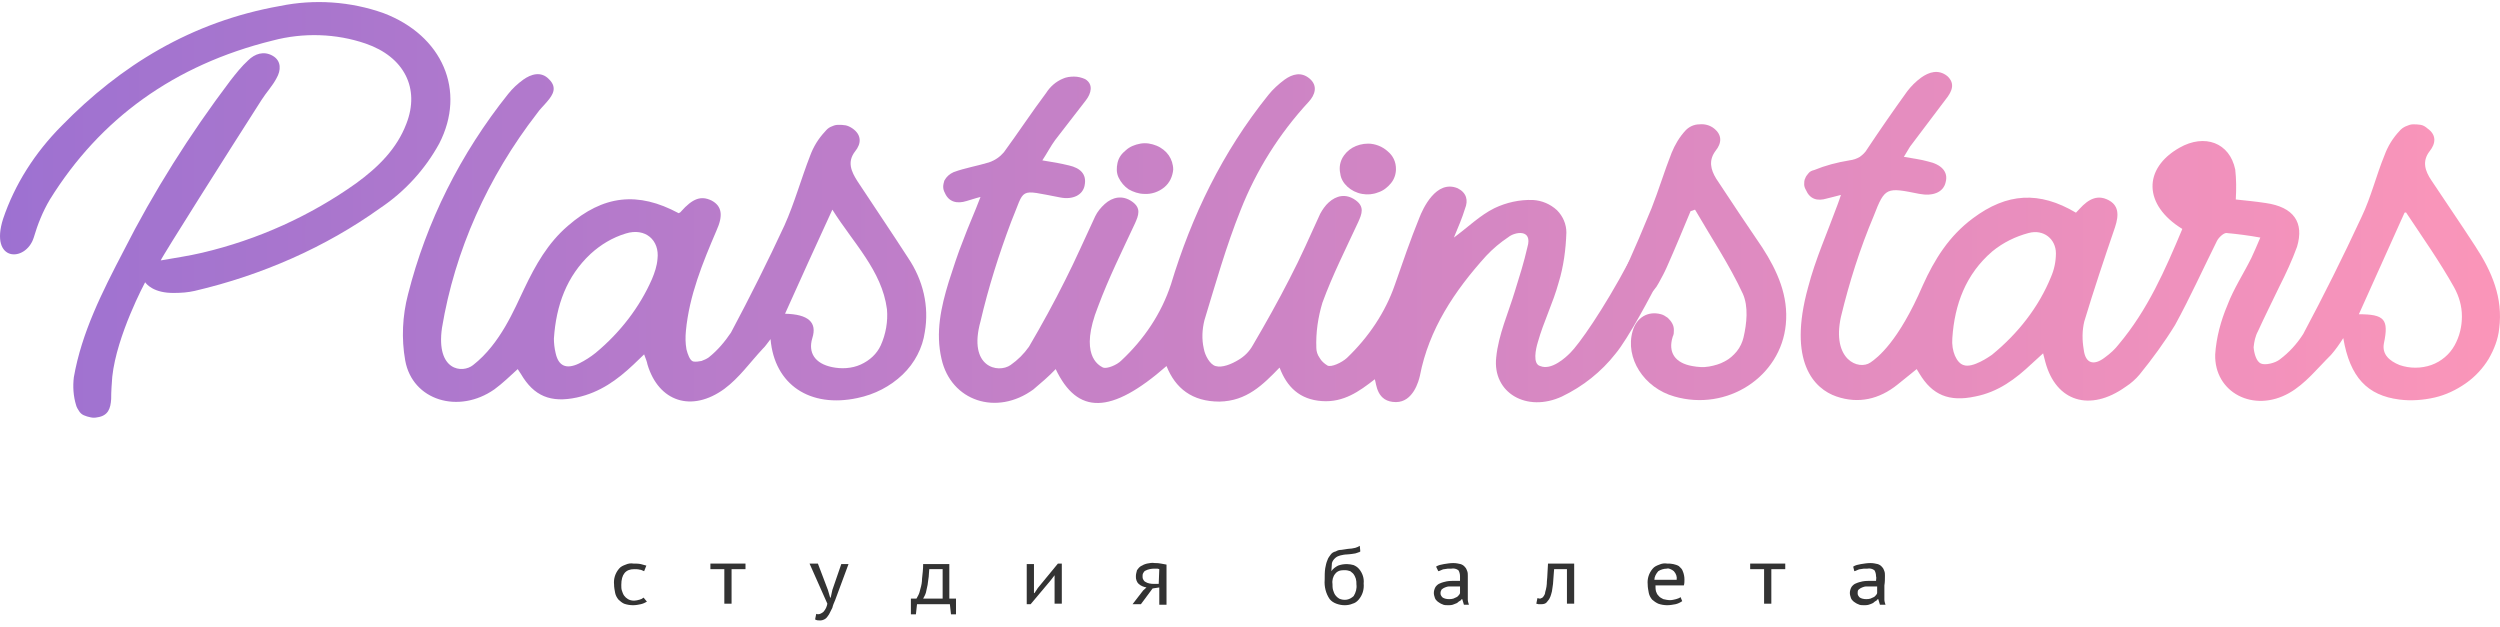 <?xml version="1.0" encoding="UTF-8"?> <svg xmlns="http://www.w3.org/2000/svg" width="295" height="74" viewBox="0 0 295 74" fill="none"> <g opacity="0.8"> <path d="M76.336 70.996C76.139 71.116 75.876 71.236 75.613 71.296C75.35 71.356 75.022 71.416 74.693 71.416C74.364 71.416 73.97 71.356 73.641 71.236C73.379 71.116 73.181 70.936 72.984 70.757C72.787 70.517 72.656 70.277 72.59 69.978C72.524 69.618 72.459 69.319 72.459 68.959C72.393 68.3 72.59 67.641 73.05 67.102C73.247 66.862 73.51 66.742 73.839 66.622C74.102 66.502 74.43 66.442 74.759 66.502C75.022 66.502 75.35 66.502 75.613 66.562C75.81 66.622 76.073 66.682 76.27 66.742L76.007 67.401C75.81 67.341 75.679 67.221 75.482 67.221C75.284 67.161 75.022 67.161 74.824 67.161C73.839 67.161 73.313 67.761 73.313 69.019C73.313 69.259 73.313 69.498 73.379 69.678C73.444 69.858 73.51 70.097 73.641 70.277C73.773 70.457 73.904 70.577 74.102 70.697C74.299 70.817 74.561 70.876 74.824 70.876C75.022 70.876 75.284 70.817 75.482 70.757C75.679 70.697 75.81 70.637 75.942 70.517L76.336 70.996Z" fill="black"></path> <path d="M87.968 67.161H86.325V71.236H85.471V67.161H83.828V66.502H87.968V67.161Z" fill="black"></path> <path d="M97.694 69.618L97.957 70.517H98.022L98.219 69.618L99.271 66.562H100.125L98.548 70.817C98.416 71.116 98.285 71.416 98.219 71.715C98.088 71.955 97.957 72.255 97.825 72.494C97.694 72.674 97.562 72.914 97.365 73.034C97.168 73.153 96.971 73.213 96.774 73.213C96.576 73.213 96.379 73.213 96.182 73.094L96.314 72.434C96.445 72.494 96.642 72.494 96.774 72.434C96.905 72.374 97.037 72.314 97.168 72.195C97.431 71.895 97.562 71.596 97.628 71.236L95.525 66.502H96.511L97.694 69.618Z" fill="black"></path> <path d="M112.808 72.494H112.217L112.085 71.296H108.208L108.077 72.494H107.485V70.637H108.143C108.208 70.517 108.274 70.397 108.34 70.277C108.471 70.037 108.537 69.798 108.603 69.498C108.734 69.079 108.8 68.659 108.8 68.3C108.865 67.701 108.931 67.161 108.931 66.562H112.02V70.637H112.808V72.494ZM111.231 70.637V67.161H109.654C109.654 67.401 109.588 67.76 109.588 68.06C109.523 68.36 109.523 68.659 109.457 69.019C109.391 69.319 109.325 69.618 109.26 69.918C109.194 70.157 109.063 70.397 108.931 70.637H111.231Z" fill="black"></path> <path d="M124.44 68.48V67.88L123.98 68.48L121.614 71.296H121.154V66.562H122.009V69.438V69.978H122.074L122.469 69.378L124.834 66.502H125.294V71.236H124.44V68.48Z" fill="black"></path> <path d="M136.795 69.319L136.006 69.438L134.626 71.296H133.64L134.889 69.678L135.283 69.319C134.955 69.259 134.626 69.139 134.363 68.899C134.232 68.779 134.166 68.659 134.1 68.48C134.035 68.3 134.035 68.18 134.035 68C134.035 67.761 134.1 67.521 134.166 67.281C134.298 67.101 134.429 66.922 134.626 66.802C134.823 66.682 135.086 66.562 135.349 66.502C135.678 66.442 135.94 66.382 136.269 66.442C136.532 66.442 136.729 66.442 136.992 66.502L137.649 66.622V71.356H136.795V69.319ZM136.795 67.161C136.663 67.101 136.598 67.101 136.466 67.101C136.4 67.101 136.269 67.101 136.203 67.101C135.875 67.101 135.48 67.161 135.152 67.341C135.02 67.401 134.955 67.521 134.889 67.641C134.823 67.761 134.823 67.88 134.823 68C134.823 68.12 134.823 68.24 134.889 68.36C134.955 68.48 135.02 68.599 135.152 68.659C135.415 68.839 135.809 68.899 136.138 68.899H136.4H136.729L136.795 67.161Z" fill="black"></path> <path d="M157.101 67.401C157.298 67.102 157.561 66.922 157.89 66.742C158.218 66.622 158.547 66.562 158.941 66.562C159.204 66.562 159.533 66.622 159.73 66.682C159.993 66.802 160.19 66.922 160.387 67.161C160.781 67.641 160.978 68.24 160.913 68.839C160.978 69.558 160.781 70.217 160.321 70.757C160.124 70.996 159.861 71.176 159.598 71.236C159.335 71.356 159.007 71.416 158.678 71.416C158.35 71.416 158.021 71.356 157.693 71.236C157.364 71.116 157.101 70.936 156.904 70.697C156.444 70.038 156.247 69.199 156.312 68.42C156.312 67.94 156.312 67.461 156.378 67.041C156.444 66.682 156.51 66.382 156.641 66.083C156.707 65.843 156.904 65.603 157.035 65.424C157.167 65.244 157.364 65.124 157.627 65.064C157.824 64.944 158.021 64.884 158.284 64.884L159.073 64.765C159.335 64.765 159.664 64.705 159.927 64.645C160.124 64.585 160.255 64.525 160.453 64.405L160.518 65.064C160.453 65.124 160.387 65.184 160.255 65.184C160.19 65.244 160.058 65.244 159.927 65.304C159.795 65.304 159.664 65.364 159.533 65.364C159.401 65.364 159.204 65.424 158.941 65.424C158.678 65.424 158.415 65.484 158.153 65.543C157.955 65.603 157.758 65.663 157.561 65.843C157.364 66.023 157.233 66.203 157.167 66.442C157.167 66.742 157.101 67.102 157.101 67.401ZM157.233 68.899C157.233 69.139 157.233 69.378 157.298 69.618C157.364 69.798 157.43 70.038 157.561 70.217C157.693 70.397 157.824 70.517 158.021 70.637C158.284 70.757 158.613 70.817 158.941 70.757C159.27 70.697 159.533 70.517 159.73 70.337C159.993 69.918 160.124 69.438 160.058 68.959C160.058 68.719 160.058 68.54 159.993 68.3C159.927 68.12 159.861 67.94 159.73 67.761C159.664 67.641 159.467 67.521 159.335 67.401C159.138 67.341 158.941 67.281 158.744 67.281C158.547 67.281 158.284 67.281 158.087 67.341C157.89 67.401 157.693 67.521 157.561 67.701C157.298 68 157.167 68.48 157.233 68.899Z" fill="black"></path> <path d="M169.456 66.862C169.719 66.682 170.047 66.622 170.376 66.562C170.77 66.502 171.099 66.442 171.493 66.442C171.822 66.442 172.084 66.502 172.347 66.562C172.544 66.622 172.742 66.742 172.873 66.922C173.004 67.042 173.07 67.221 173.136 67.401C173.202 67.581 173.202 67.761 173.202 67.94C173.202 68.3 173.202 68.719 173.202 69.079C173.202 69.438 173.202 69.798 173.202 70.097C173.202 70.397 173.202 70.577 173.202 70.757C173.202 70.936 173.267 71.176 173.333 71.356H172.742L172.544 70.697H172.479C172.413 70.817 172.347 70.876 172.216 70.936C172.084 70.996 172.019 71.116 171.887 71.176C171.756 71.236 171.559 71.296 171.427 71.356C171.23 71.416 171.033 71.416 170.836 71.416C170.639 71.416 170.376 71.416 170.179 71.296C169.981 71.236 169.85 71.116 169.653 70.996C169.521 70.876 169.39 70.757 169.324 70.577C169.259 70.397 169.193 70.157 169.193 69.978C169.193 69.738 169.259 69.498 169.39 69.259C169.521 69.079 169.719 68.899 169.916 68.839C170.179 68.719 170.441 68.659 170.704 68.6C171.033 68.54 171.427 68.54 171.756 68.54H172.019C172.084 68.54 172.216 68.54 172.282 68.54C172.282 68.36 172.282 68.18 172.282 68C172.282 67.761 172.216 67.461 172.084 67.281C171.822 67.102 171.559 67.042 171.23 67.102C171.099 67.102 170.967 67.102 170.836 67.102C170.704 67.102 170.573 67.161 170.441 67.161C170.31 67.161 170.179 67.221 170.047 67.281C169.916 67.341 169.784 67.401 169.719 67.401L169.456 66.862ZM170.967 70.697C171.164 70.697 171.296 70.697 171.493 70.637C171.624 70.577 171.756 70.517 171.887 70.457C172.019 70.397 172.084 70.277 172.15 70.217C172.216 70.157 172.282 70.038 172.282 69.978V69.199H171.953H171.69C171.493 69.199 171.23 69.199 171.033 69.199C170.836 69.199 170.639 69.259 170.507 69.319C170.376 69.379 170.244 69.438 170.113 69.558C170.047 69.678 169.981 69.798 169.981 69.978C169.981 70.097 169.981 70.157 170.047 70.277C170.113 70.397 170.179 70.457 170.244 70.517C170.441 70.637 170.704 70.697 170.967 70.697Z" fill="black"></path> <path d="M184.899 67.161H183.388C183.388 67.401 183.322 67.701 183.322 68C183.322 68.3 183.256 68.599 183.256 68.899C183.19 69.259 183.19 69.498 183.125 69.798C183.059 70.037 182.993 70.337 182.862 70.577C182.796 70.757 182.599 70.936 182.468 71.116C182.336 71.236 182.139 71.296 181.876 71.296C181.745 71.296 181.679 71.296 181.548 71.296C181.482 71.296 181.35 71.236 181.285 71.236L181.416 70.577C181.482 70.577 181.613 70.637 181.679 70.637C181.745 70.637 181.81 70.637 181.876 70.577C181.942 70.577 182.008 70.517 182.073 70.457C182.205 70.277 182.336 70.097 182.336 69.858C182.468 69.438 182.533 69.019 182.533 68.599C182.599 68.06 182.599 67.401 182.665 66.502H185.753V71.236H184.899V67.161Z" fill="black"></path> <path d="M198.502 70.936C198.239 71.116 197.977 71.236 197.714 71.296C197.385 71.356 197.056 71.416 196.728 71.416C196.399 71.416 196.005 71.356 195.676 71.236C195.414 71.116 195.151 70.936 194.954 70.757C194.756 70.517 194.625 70.277 194.559 69.978C194.494 69.618 194.428 69.319 194.428 68.959C194.362 68.3 194.559 67.641 195.019 67.102C195.216 66.862 195.479 66.742 195.808 66.622C196.071 66.502 196.399 66.442 196.728 66.502C196.991 66.502 197.188 66.502 197.451 66.562C197.714 66.622 197.911 66.682 198.108 66.802C198.305 66.982 198.502 67.161 198.568 67.401C198.699 67.701 198.765 68.06 198.765 68.36C198.765 68.6 198.765 68.839 198.699 69.079H195.348C195.348 69.319 195.348 69.558 195.414 69.798C195.479 69.978 195.545 70.157 195.742 70.337C195.874 70.517 196.071 70.577 196.268 70.697C196.531 70.757 196.794 70.817 197.056 70.817C197.319 70.817 197.517 70.757 197.779 70.697C197.977 70.637 198.174 70.577 198.305 70.457L198.502 70.936ZM196.662 67.102C196.334 67.102 195.939 67.221 195.676 67.401C195.414 67.701 195.216 68.06 195.216 68.42H197.845C197.911 68.06 197.779 67.701 197.517 67.401C197.385 67.281 197.254 67.221 197.122 67.161C196.991 67.102 196.859 67.042 196.662 67.102Z" fill="black"></path> <path d="M210.66 67.161H209.017V71.236H208.163V67.161H206.52V66.502H210.66V67.161Z" fill="black"></path> <path d="M218.677 66.862C218.94 66.682 219.269 66.622 219.597 66.562C219.992 66.502 220.32 66.442 220.714 66.442C221.043 66.442 221.306 66.502 221.569 66.562C221.766 66.622 221.963 66.742 222.094 66.922C222.226 67.042 222.292 67.221 222.357 67.401C222.423 67.581 222.423 67.761 222.423 67.94C222.423 68.3 222.423 68.719 222.357 69.079C222.357 69.438 222.357 69.798 222.357 70.097C222.357 70.397 222.357 70.577 222.357 70.757C222.357 70.936 222.423 71.176 222.489 71.356H221.832L221.634 70.697H221.569C221.503 70.817 221.437 70.876 221.306 70.936C221.174 70.996 221.109 71.116 220.977 71.176C220.846 71.236 220.714 71.296 220.517 71.356C220.32 71.416 220.123 71.416 219.926 71.416C219.729 71.416 219.466 71.416 219.269 71.296C219.072 71.236 218.94 71.116 218.743 70.996C218.612 70.876 218.48 70.757 218.414 70.577C218.349 70.397 218.283 70.157 218.283 69.978C218.283 69.738 218.349 69.498 218.48 69.259C218.612 69.079 218.809 68.899 219.006 68.839C219.269 68.719 219.532 68.659 219.794 68.6C220.123 68.54 220.517 68.54 220.846 68.54H221.109C221.174 68.54 221.306 68.54 221.372 68.54C221.372 68.36 221.437 68.18 221.372 68C221.372 67.761 221.306 67.461 221.174 67.281C220.912 67.102 220.649 67.042 220.32 67.102C220.189 67.102 220.057 67.102 219.926 67.102C219.794 67.102 219.663 67.161 219.532 67.161C219.4 67.161 219.269 67.221 219.137 67.281C219.006 67.341 218.874 67.401 218.809 67.401L218.677 66.862ZM220.189 70.697C220.386 70.697 220.517 70.697 220.714 70.637C220.846 70.577 220.977 70.517 221.109 70.457C221.24 70.397 221.306 70.277 221.372 70.217C221.437 70.157 221.503 70.038 221.503 69.978V69.199H221.24H220.912C220.714 69.199 220.452 69.199 220.254 69.199C220.057 69.199 219.86 69.259 219.729 69.319C219.597 69.379 219.466 69.438 219.334 69.558C219.203 69.678 219.203 69.798 219.203 69.978C219.203 70.097 219.203 70.157 219.269 70.277C219.334 70.397 219.4 70.457 219.466 70.517C219.663 70.637 219.926 70.697 220.189 70.697Z" fill="black"></path> <path d="M171.559 28.033C173.267 26.775 174.647 25.397 176.356 24.558C177.736 23.899 179.313 23.539 180.89 23.599C181.942 23.659 182.928 24.078 183.716 24.797C184.439 25.517 184.833 26.475 184.833 27.434C184.768 29.411 184.505 31.449 183.913 33.366C183.256 35.763 182.139 37.98 181.482 40.317C181.219 41.156 180.825 42.953 181.745 43.193C183.059 43.732 184.702 42.234 185.293 41.635C186.279 40.676 189.171 36.602 192.194 30.909C192.719 29.951 193.836 29.771 194.888 30.25C195.151 30.31 195.348 30.49 195.545 30.61C195.742 30.79 195.874 30.969 196.005 31.209C196.137 31.449 196.137 31.688 196.137 31.928C196.137 32.168 196.071 32.407 195.939 32.647C194.888 34.744 192.128 39.957 190.616 41.755C188.973 43.852 186.805 45.59 184.308 46.788C180.168 48.706 176.093 46.369 176.553 42.175C176.816 39.478 177.999 36.901 178.787 34.265C179.313 32.587 179.839 30.909 180.233 29.172C180.89 26.955 178.722 27.374 177.999 27.973C177.013 28.632 176.159 29.351 175.37 30.19C171.624 34.325 168.601 38.879 167.55 44.332C167.419 44.931 166.761 47.447 164.724 47.447C162.424 47.447 162.424 45.29 162.227 44.751C160.387 46.189 158.547 47.507 155.984 47.328C153.355 47.148 151.844 45.65 150.99 43.373C149.018 45.41 147.112 47.328 143.892 47.388C140.672 47.388 138.701 45.83 137.649 43.193C131.078 48.946 127.135 48.946 124.572 43.553C123.783 44.392 122.863 45.17 121.943 45.95C117.606 49.125 112.217 47.328 111.1 42.354C110.377 39.238 111.034 36.242 111.954 33.246C112.48 31.628 113.006 29.951 113.663 28.333C114.254 26.715 114.977 25.157 115.7 23.239C114.977 23.419 114.517 23.599 114.057 23.719C112.94 24.078 111.954 23.839 111.494 22.76C111.363 22.52 111.297 22.281 111.297 22.041C111.297 21.801 111.363 21.562 111.428 21.322C111.56 21.082 111.691 20.903 111.888 20.723C112.086 20.543 112.283 20.423 112.546 20.303C113.86 19.824 115.306 19.584 116.686 19.165C117.409 18.925 118 18.506 118.46 17.966C120.169 15.63 121.746 13.233 123.454 10.956C123.914 10.237 124.572 9.637 125.426 9.278C125.82 9.098 126.28 9.038 126.74 9.038C127.2 9.038 127.66 9.158 128.055 9.338C129.04 9.937 128.777 11.016 128.12 11.855C126.937 13.412 125.689 14.97 124.506 16.528C123.98 17.247 123.586 18.026 122.994 18.925C124.177 19.105 125.163 19.285 126.149 19.524C127.463 19.824 128.252 20.543 127.989 21.861C127.792 23 126.609 23.599 125.097 23.299C120.037 22.341 121.023 22.101 119.314 26.176C117.869 30.011 116.62 33.965 115.7 37.92C114.188 43.373 117.803 44.092 119.249 43.073C120.103 42.474 120.826 41.755 121.417 40.916C122.929 38.34 124.374 35.703 125.689 33.066C126.937 30.61 128.055 28.033 129.237 25.517C129.5 24.977 129.895 24.498 130.355 24.078C131.275 23.239 132.458 23 133.575 23.779C134.692 24.558 134.363 25.397 133.903 26.415C132.392 29.651 130.815 32.827 129.566 36.182C127.332 41.815 129.566 43.073 130.157 43.373C130.617 43.553 131.8 43.073 132.326 42.534C135.02 40.017 137.058 36.961 138.175 33.546C140.606 25.517 144.221 17.966 149.675 11.195C150.201 10.536 150.858 9.937 151.581 9.398C152.501 8.739 153.552 8.439 154.538 9.278C155.524 10.117 155.195 11.195 154.407 12.034C150.924 15.809 148.229 20.124 146.389 24.797C144.681 29.052 143.432 33.486 142.118 37.8C141.855 38.879 141.789 40.017 142.052 41.156C142.184 41.935 142.775 43.013 143.432 43.193C144.221 43.433 145.338 42.953 146.127 42.474C146.849 42.055 147.441 41.455 147.835 40.736C149.347 38.16 150.792 35.583 152.172 32.887C153.487 30.37 154.604 27.794 155.787 25.217C156.05 24.738 156.378 24.258 156.773 23.899C157.693 23.06 158.81 22.82 159.927 23.599C161.044 24.378 160.716 25.217 160.255 26.235C158.81 29.351 157.233 32.467 156.05 35.703C155.524 37.441 155.261 39.238 155.327 41.036C155.327 41.455 155.458 41.875 155.721 42.234C155.918 42.594 156.247 42.894 156.641 43.133C157.101 43.373 158.35 42.774 158.941 42.234C161.504 39.778 163.476 36.842 164.593 33.606C165.513 30.969 166.433 28.273 167.484 25.696C167.879 24.678 169.456 21.142 172.019 22.221C173.07 22.76 173.267 23.659 172.873 24.618C172.544 25.696 172.084 26.775 171.559 28.033Z" fill="url(#paint0_linear_20_2105)"></path> <path d="M80.082 25.157C80.147 25.097 80.279 25.097 80.345 24.977C81.725 23.419 82.71 23.06 83.959 23.659C85.208 24.318 85.339 25.457 84.55 27.194C82.908 31.029 81.33 34.864 80.936 39.059C80.87 39.778 80.87 40.497 81.002 41.216C81.133 41.755 81.396 42.534 81.79 42.654C82.119 42.714 82.448 42.654 82.776 42.594C83.105 42.474 83.368 42.354 83.63 42.175C84.682 41.336 85.536 40.317 86.259 39.238C88.493 35.044 90.596 30.849 92.568 26.595C93.751 23.959 94.539 21.082 95.591 18.386C95.985 17.307 96.576 16.349 97.365 15.51C97.562 15.27 97.759 15.09 98.022 14.97C98.285 14.851 98.548 14.731 98.877 14.731C99.205 14.731 99.468 14.731 99.797 14.791C100.059 14.851 100.322 14.97 100.585 15.15C101.702 15.929 101.637 16.948 100.914 17.847C99.928 19.105 100.454 20.244 101.177 21.382C103.148 24.378 105.185 27.374 107.157 30.43C108.931 33.066 109.654 36.123 109.128 39.178C108.865 41.036 107.945 42.834 106.5 44.212C105.054 45.59 103.214 46.549 101.177 46.968C95.591 48.166 91.385 45.41 90.925 40.017C90.531 40.497 90.334 40.856 90.005 41.156C88.493 42.774 87.245 44.571 85.471 45.889C81.593 48.706 77.716 47.388 76.402 43.013C76.336 42.654 76.204 42.354 76.007 41.815L74.759 43.013C72.853 44.811 70.816 46.309 68.056 46.908C64.967 47.567 62.995 46.728 61.484 44.152L61.09 43.553C60.17 44.392 59.315 45.23 58.33 45.949C54.124 48.886 48.669 47.268 47.815 42.534C47.355 39.957 47.486 37.261 48.144 34.744C50.312 26.176 54.321 18.146 59.973 11.076C60.498 10.416 61.09 9.877 61.747 9.398C62.667 8.739 63.85 8.379 64.77 9.338C65.756 10.297 65.296 11.136 64.573 11.974C64.178 12.454 63.718 12.873 63.39 13.353C57.541 20.903 53.664 29.591 52.152 38.699C51.429 43.792 54.584 44.092 55.832 43.073C59.053 40.557 60.695 36.482 61.878 34.025C63.193 31.269 64.638 28.692 67.004 26.655C71.21 23 75.284 22.58 80.082 25.157ZM92.634 37.021C95.394 37.081 96.445 38.04 95.854 39.898C95.328 41.635 96.182 42.894 98.154 43.313C99.271 43.553 100.52 43.493 101.571 43.013C102.622 42.534 103.477 41.755 103.937 40.736C104.528 39.418 104.791 37.92 104.66 36.482C104.068 31.928 100.651 28.632 98.219 24.738C96.248 28.992 94.474 32.947 92.634 37.021ZM65.361 39.957C65.361 40.497 65.427 41.096 65.558 41.635C65.887 43.193 66.807 43.613 68.319 42.894C69.041 42.534 69.699 42.114 70.29 41.635C73.182 39.238 75.482 36.242 76.927 32.947C77.256 32.168 77.519 31.389 77.585 30.55C77.847 28.333 76.139 26.835 73.839 27.554C72.262 28.033 70.882 28.872 69.699 29.951C66.873 32.587 65.624 36.003 65.361 39.957Z" fill="url(#paint1_linear_20_2105)"></path> <path d="M17.126 33.306C17.126 33.306 13.774 39.538 13.248 44.451C13.183 45.29 13.117 46.189 13.117 47.088C13.051 48.166 12.788 49.065 11.474 49.245C11.211 49.305 10.948 49.305 10.685 49.245C10.422 49.185 10.16 49.125 9.897 49.005C9.634 48.886 9.437 48.706 9.305 48.466C9.174 48.286 9.043 48.047 8.977 47.807C8.648 46.728 8.582 45.59 8.714 44.511C9.634 39.238 12.066 34.445 14.563 29.651C18.111 22.64 22.383 15.869 27.18 9.518C27.837 8.679 28.494 7.84 29.283 7.121C30.072 6.342 31.123 5.982 32.175 6.582C33.226 7.181 33.16 8.319 32.635 9.218C32.175 10.117 31.386 10.956 30.86 11.795C26.983 17.847 19.097 30.31 18.966 30.73C20.674 30.43 22.317 30.19 23.829 29.831C30.466 28.273 36.643 25.457 42.032 21.622C44.661 19.704 46.829 17.547 47.947 14.611C49.589 10.416 47.684 6.701 43.149 5.143C39.666 3.945 35.789 3.825 32.175 4.784C20.543 7.66 11.803 14.012 5.888 23.539C5.034 24.977 4.442 26.475 3.982 28.033C3.062 30.969 -1.275 30.969 0.368 25.816C1.748 21.741 4.114 18.026 7.268 14.851C14.234 7.72 22.58 2.567 33.029 0.709C37.103 -0.13 41.375 0.17 45.252 1.548C52.218 4.185 55.044 10.716 51.824 16.948C50.181 19.944 47.815 22.58 44.858 24.558C38.418 29.172 30.926 32.467 22.974 34.325C22.186 34.505 21.397 34.565 20.609 34.565C18.111 34.624 17.257 33.486 17.126 33.306Z" fill="url(#paint2_linear_20_2105)"></path> <path d="M135.02 22.88C134.363 22.88 133.706 22.64 133.18 22.341C132.655 21.981 132.26 21.502 131.998 20.962C131.735 20.423 131.735 19.824 131.866 19.225C131.998 18.626 132.326 18.146 132.852 17.727C133.312 17.307 133.903 17.068 134.56 16.948C135.218 16.828 135.875 16.948 136.466 17.188C137.058 17.427 137.583 17.847 137.912 18.326C138.241 18.805 138.438 19.404 138.438 20.004C138.372 20.783 138.043 21.562 137.386 22.101C136.729 22.64 135.875 22.94 135.02 22.88Z" fill="url(#paint3_linear_20_2105)"></path> <path d="M164.724 19.944C164.724 20.543 164.527 21.142 164.133 21.622C163.739 22.101 163.213 22.52 162.621 22.7C162.03 22.94 161.373 23 160.716 22.88C160.058 22.76 159.467 22.461 159.007 22.041C158.547 21.622 158.218 21.082 158.153 20.483C158.021 19.884 158.087 19.285 158.35 18.745C158.613 18.206 159.073 17.727 159.598 17.427C160.124 17.128 160.781 16.948 161.438 16.948C162.293 16.948 163.147 17.307 163.739 17.847C164.396 18.386 164.724 19.105 164.724 19.944Z" fill="url(#paint4_linear_20_2105)"></path> <path d="M257.515 27.015C252.915 24.198 252.85 19.884 257.187 17.427C260.144 15.749 263.101 16.828 263.758 20.004C263.89 21.142 263.89 22.341 263.824 23.539C265.007 23.659 266.19 23.779 267.373 23.959C270.659 24.438 271.907 26.235 271.053 29.112C270.462 30.73 269.739 32.288 268.95 33.846C268.096 35.643 267.241 37.321 266.453 39.059C266.124 39.658 265.993 40.317 265.927 40.976C265.993 41.755 266.256 42.654 266.781 42.894C267.307 43.133 268.49 42.834 269.016 42.414C270.133 41.575 271.053 40.557 271.776 39.418C274.207 34.864 276.507 30.25 278.676 25.576C279.793 23.239 280.385 20.723 281.37 18.326C281.765 17.247 282.356 16.289 283.145 15.45C283.342 15.21 283.605 15.03 283.868 14.911C284.13 14.791 284.459 14.671 284.722 14.671C285.05 14.671 285.313 14.671 285.642 14.731C285.971 14.791 286.233 14.97 286.431 15.15C287.548 15.929 287.416 16.948 286.693 17.847C285.773 19.045 286.168 20.183 286.891 21.262C288.599 23.839 290.374 26.415 292.082 29.052C294.054 32.048 295.368 35.164 294.908 38.759C294.776 40.017 294.316 41.216 293.659 42.354C293.002 43.433 292.082 44.451 290.965 45.23C289.848 46.009 288.599 46.609 287.285 46.908C285.971 47.208 284.525 47.328 283.145 47.148C279.333 46.669 277.296 44.511 276.507 39.898C276.047 40.617 275.587 41.276 275.062 41.875C273.484 43.433 272.039 45.29 270.133 46.369C265.927 48.766 261.261 46.309 261.393 41.815C261.524 39.837 262.05 37.86 262.838 36.003C263.561 34.085 264.744 32.288 265.664 30.43C265.993 29.711 266.321 28.992 266.716 28.033C265.401 27.794 264.021 27.614 262.707 27.494C262.378 27.494 261.787 28.033 261.59 28.453C259.947 31.748 258.435 35.104 256.661 38.34C255.413 40.377 253.967 42.354 252.455 44.212C251.995 44.751 251.47 45.23 250.812 45.65C246.607 48.646 242.598 47.388 241.349 42.714C241.284 42.474 241.218 42.234 241.086 41.695C240.561 42.175 240.166 42.534 239.772 42.894C237.866 44.691 235.829 46.249 233.069 46.788C229.98 47.447 228.009 46.609 226.497 44.092L226.169 43.553C225.38 44.212 224.592 44.811 223.869 45.41C221.766 47.088 219.334 47.687 216.706 46.788C214.077 45.889 210.923 42.714 213.354 33.905C214.208 30.61 215.654 27.374 216.837 24.138C216.969 23.839 217.034 23.539 217.231 23C216.574 23.18 216.049 23.299 215.588 23.419C214.406 23.779 213.551 23.479 213.091 22.401C212.96 22.161 212.894 21.981 212.894 21.741C212.894 21.502 212.894 21.262 213.026 21.022C213.091 20.783 213.288 20.603 213.42 20.423C213.551 20.244 213.814 20.124 214.077 20.064C215.391 19.524 216.771 19.165 218.217 18.925C218.677 18.865 219.071 18.745 219.466 18.506C219.794 18.266 220.123 17.966 220.32 17.607C221.832 15.33 223.409 13.053 225.052 10.776C225.512 10.177 226.037 9.637 226.695 9.158C227.615 8.499 228.732 8.139 229.783 8.978C230.769 9.877 230.309 10.836 229.586 11.735C228.206 13.592 226.76 15.45 225.38 17.307C225.117 17.727 224.92 18.086 224.657 18.506C225.643 18.686 226.629 18.805 227.483 19.045C229.126 19.405 229.915 20.303 229.586 21.502C229.323 22.7 228.075 23.18 226.497 22.88C222.62 22.101 222.423 22.041 221.109 25.457C219.466 29.351 218.217 33.306 217.231 37.381C216.114 42.474 219.334 43.732 220.714 42.774C221.503 42.234 224 40.377 226.892 33.666C228.272 30.61 229.98 27.853 232.806 25.756C236.815 22.76 240.626 22.52 244.964 25.097C245.095 24.977 245.226 24.797 245.358 24.678C246.541 23.359 247.592 23 248.775 23.599C249.958 24.198 250.089 25.277 249.564 26.835C248.315 30.49 247.067 34.205 245.949 37.92C245.686 38.999 245.687 40.137 245.884 41.276C246.081 42.894 247.067 43.193 248.381 42.175C249.038 41.695 249.564 41.216 250.024 40.617C253.441 36.542 255.478 31.868 257.515 27.015ZM278.347 37.081C281.37 37.081 281.896 37.68 281.305 40.497C281.042 41.815 281.962 42.594 283.145 43.073C284.328 43.493 285.708 43.493 286.891 43.073C288.073 42.654 289.059 41.815 289.651 40.736C290.242 39.658 290.505 38.519 290.505 37.321C290.505 36.123 290.176 34.984 289.585 33.905C287.876 30.849 285.839 27.973 283.933 25.097C283.933 25.037 283.736 25.097 283.736 25.097L278.347 37.081ZM230.375 39.898C230.243 41.455 230.9 42.834 231.689 43.073C232.74 43.493 234.778 42.055 235.04 41.875C238.129 39.358 240.561 36.242 242.006 32.707C242.401 31.808 242.598 30.849 242.598 29.891C242.598 28.213 241.152 27.015 239.378 27.494C237.801 27.913 236.355 28.632 235.106 29.651C231.952 32.347 230.638 35.943 230.375 39.898Z" fill="url(#paint5_linear_20_2105)"></path> <path d="M199.488 24.917C198.568 27.134 197.648 29.351 196.662 31.569C196.399 32.168 196.071 32.767 195.742 33.366C195.019 34.744 194.165 35.104 192.982 34.565C191.668 33.965 191.274 33.007 191.865 31.628C193.245 28.513 193.574 27.734 194.888 24.558C195.742 22.401 196.399 20.184 197.254 18.026C197.648 17.068 198.174 16.169 198.897 15.39C199.291 14.97 199.882 14.671 200.54 14.671C201.197 14.611 201.788 14.791 202.248 15.15C203.234 15.929 203.168 16.888 202.445 17.787C201.591 18.925 201.854 20.004 202.511 21.082C204.285 23.779 206.125 26.535 207.965 29.232C209.74 31.988 211.054 34.924 210.726 38.28C210.134 44.451 203.825 48.586 197.582 46.788C193.968 45.77 191.734 42.234 192.654 39.059C193.114 37.441 194.494 36.662 196.005 37.081C196.268 37.141 196.531 37.321 196.794 37.501C196.991 37.681 197.188 37.92 197.319 38.16C197.451 38.4 197.517 38.639 197.517 38.939C197.517 39.238 197.517 39.478 197.385 39.718C196.794 41.575 197.648 42.834 199.685 43.193C200.342 43.313 201 43.373 201.657 43.253C202.314 43.133 202.971 42.953 203.497 42.654C204.088 42.354 204.548 41.935 204.943 41.455C205.337 40.976 205.6 40.377 205.731 39.838C206.125 38.16 206.323 36.182 205.665 34.684C204.088 31.269 201.92 28.033 200.014 24.738L199.488 24.917Z" fill="url(#paint6_linear_20_2105)"></path> </g> <defs> <linearGradient id="paint0_linear_20_2105" x1="-0.059" y1="28.087" x2="295.02" y2="28.087" gradientUnits="userSpaceOnUse"> <stop stop-color="#854EC5"></stop> <stop offset="1" stop-color="#FA7BA8"></stop> </linearGradient> <linearGradient id="paint1_linear_20_2105" x1="-0.059" y1="28.04" x2="295.02" y2="28.04" gradientUnits="userSpaceOnUse"> <stop stop-color="#854EC5"></stop> <stop offset="1" stop-color="#FA7BA8"></stop> </linearGradient> <linearGradient id="paint2_linear_20_2105" x1="-0.018" y1="24.747" x2="295.06" y2="24.747" gradientUnits="userSpaceOnUse"> <stop stop-color="#854EC5"></stop> <stop offset="1" stop-color="#FA7BA8"></stop> </linearGradient> <linearGradient id="paint3_linear_20_2105" x1="-0.059" y1="19.905" x2="295.02" y2="19.905" gradientUnits="userSpaceOnUse"> <stop stop-color="#854EC5"></stop> <stop offset="1" stop-color="#FA7BA8"></stop> </linearGradient> <linearGradient id="paint4_linear_20_2105" x1="-0.059" y1="19.904" x2="295.02" y2="19.904" gradientUnits="userSpaceOnUse"> <stop stop-color="#854EC5"></stop> <stop offset="1" stop-color="#FA7BA8"></stop> </linearGradient> <linearGradient id="paint5_linear_20_2105" x1="-0.059" y1="27.998" x2="295.02" y2="27.998" gradientUnits="userSpaceOnUse"> <stop stop-color="#854EC5"></stop> <stop offset="1" stop-color="#FA7BA8"></stop> </linearGradient> <linearGradient id="paint6_linear_20_2105" x1="-0.059" y1="30.983" x2="295.02" y2="30.983" gradientUnits="userSpaceOnUse"> <stop stop-color="#854EC5"></stop> <stop offset="1" stop-color="#FA7BA8"></stop> </linearGradient> </defs> </svg> 